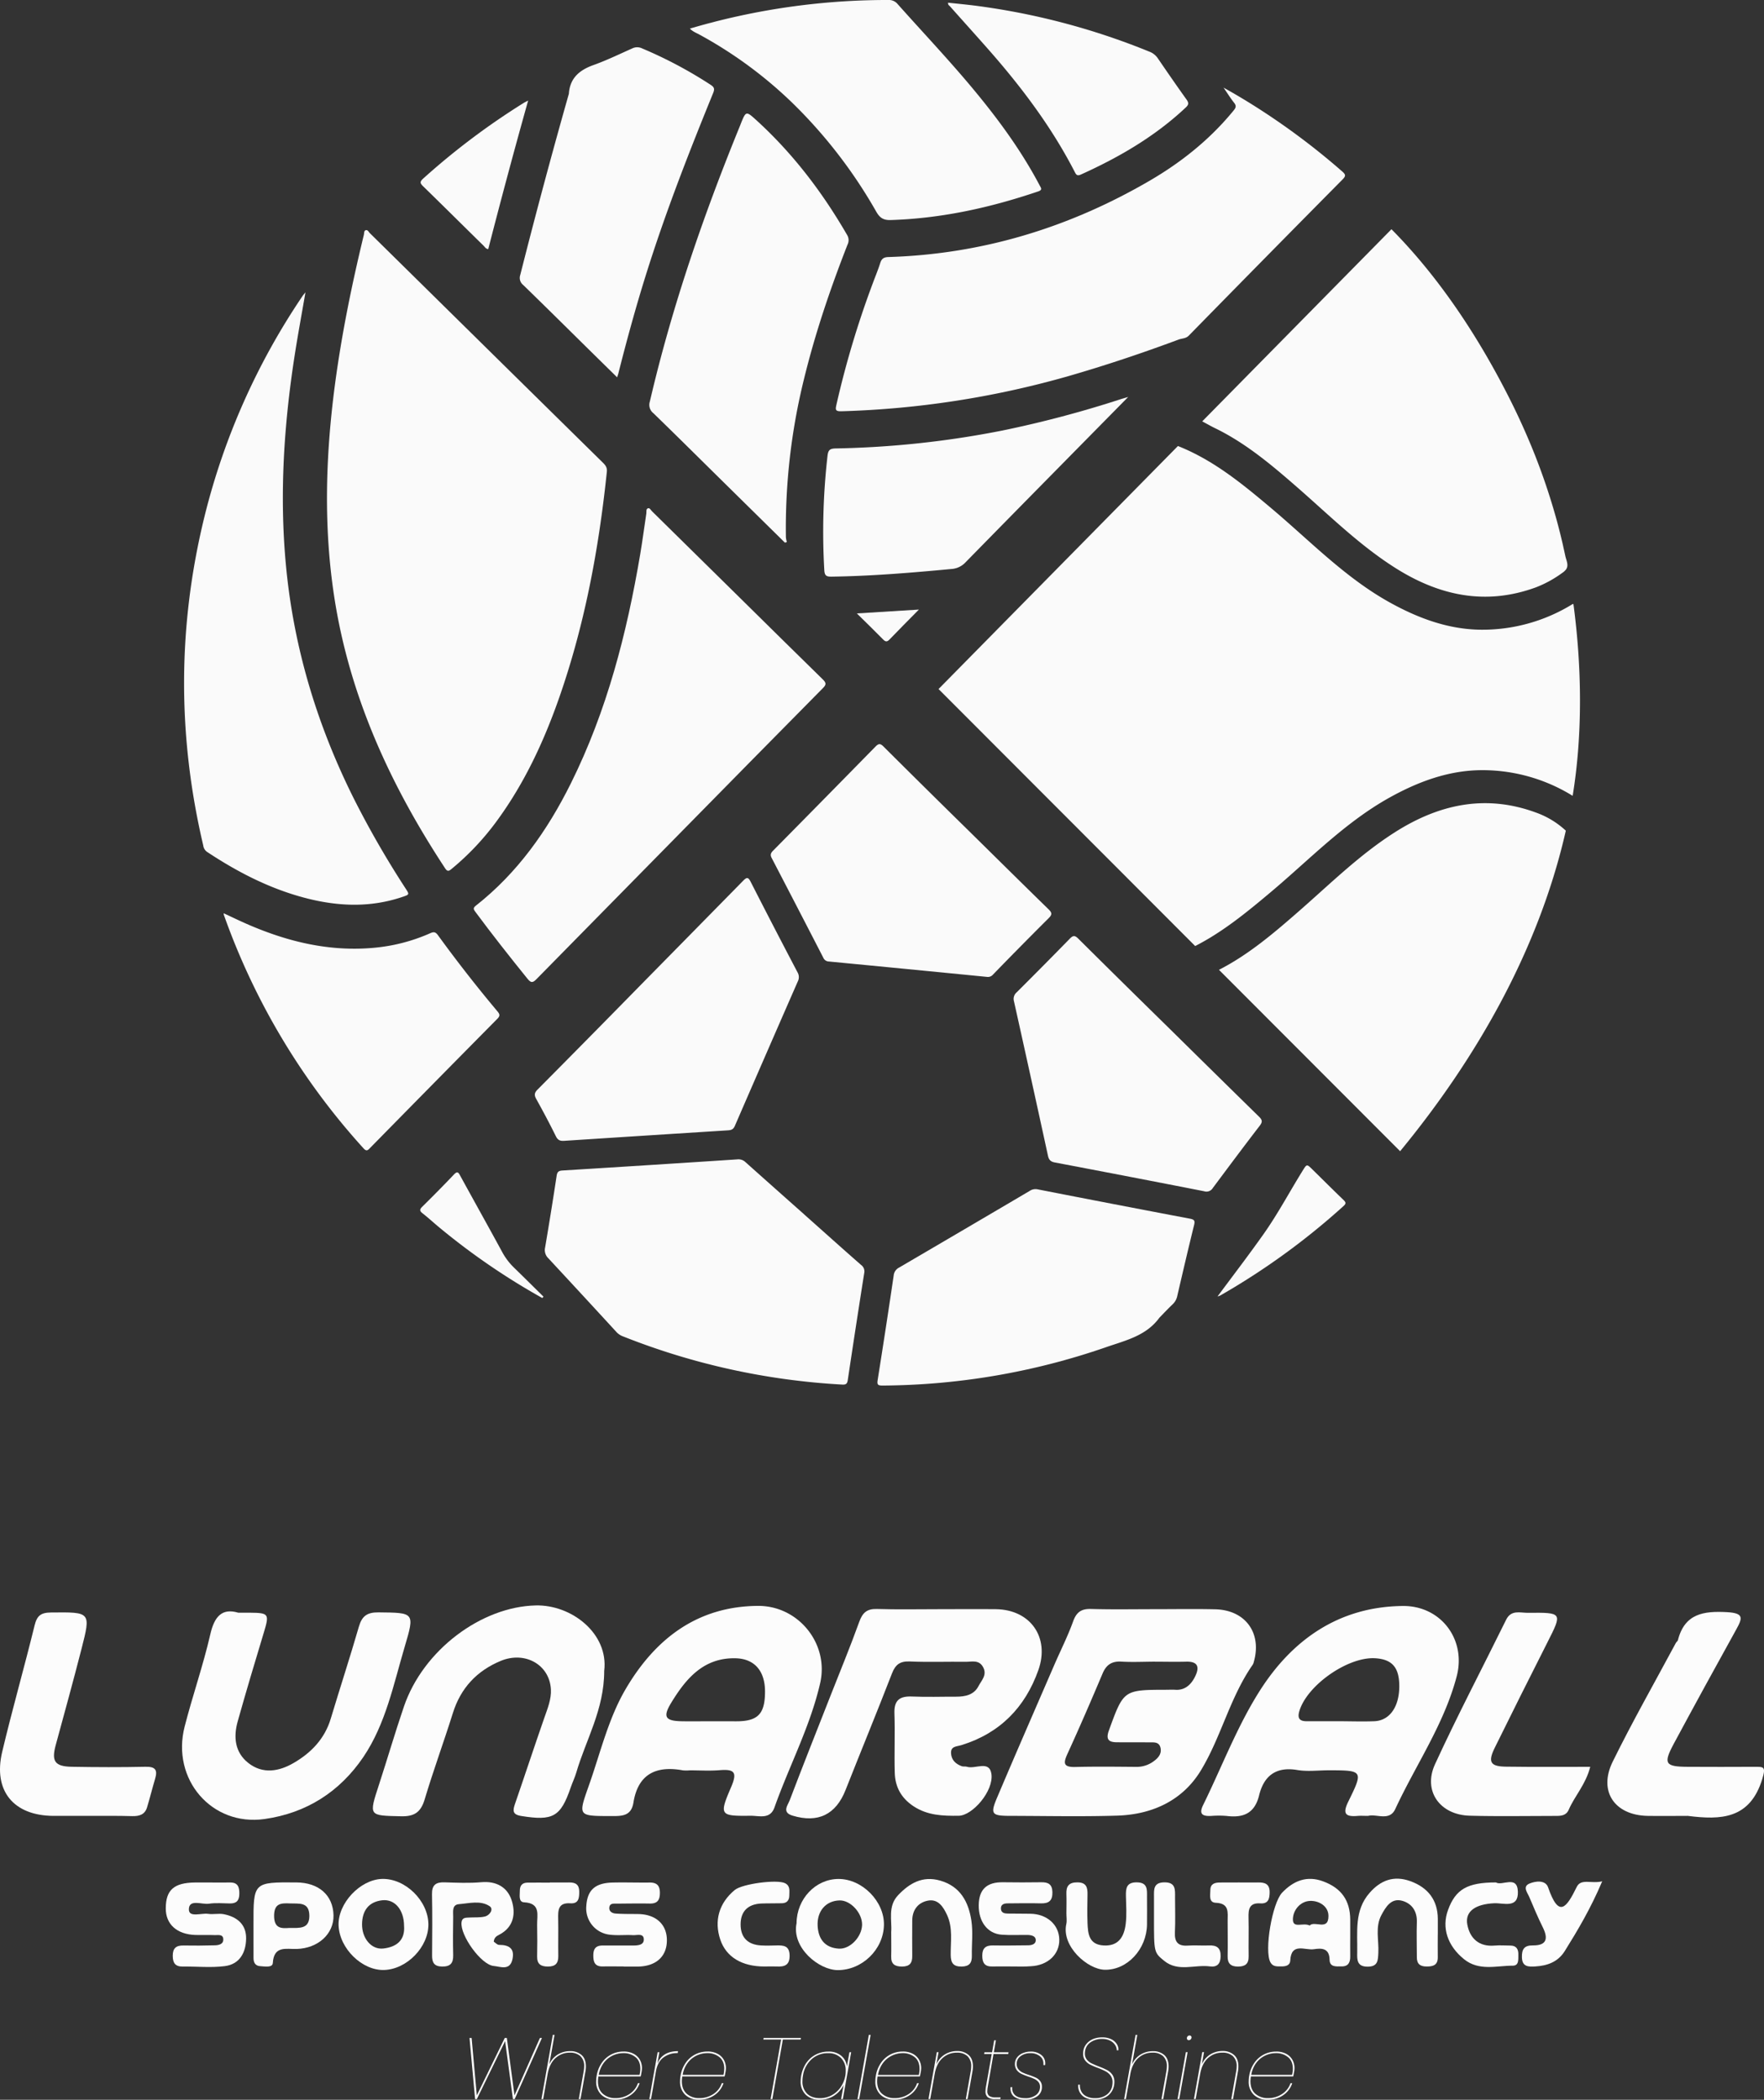 <svg xmlns="http://www.w3.org/2000/svg" viewBox="0 0 1022.45 1216.57"><rect x="0" y="0" width="1022.45" height="1216.57" fill="#333333" stroke="none"/><g id="Layer_2" data-name="Layer 2"><g id="Layer_1-2" data-name="Layer 1"><path d="M282,201.69q33.79,33.28,67.61,66.54c1.51,1.49,2.37,2.85,2.13,5.13-4.7,45.16-13,89.57-28.19,132.49-8.7,24.49-19.65,47.87-35,69a153.12,153.12,0,0,1-26.72,28.53c-1.44,1.18-2.4,1.89-3.79-.23-31.77-48.26-55.49-99.8-64.32-157.43-6.24-40.72-5-81.4.32-122.08,3.89-29.53,9.85-58.66,16.86-87.59.23-1,0-2.42,1.15-2.69s1.65,1.06,2.36,1.76Q248.21,168.4,282,201.69Z" style="fill:#fafafa"/><path d="M393.72,483.16q-41.39,42-82.73,84.1c-2.19,2.24-3.2,2.35-5.24-.17-10.34-12.79-20.53-25.7-30.32-38.92-1-1.32-1.28-2.13.31-3.38C300,505.73,317.3,481.2,330.9,453.85c20.87-42,32.41-86.82,40.19-132.78,1.32-7.82,2.33-15.69,3.53-23.53.17-1.07-.32-2.66,1-3.06,1-.3,1.63,1.09,2.34,1.79q25.34,24.9,50.64,49.85C444.73,362,460.82,377.93,477,393.73c2,2,1.93,3,0,4.93Q435.31,440.84,393.72,483.16Z" style="fill:#fafafa"/><path d="M177.05,169.37c-2.22,12.9-4.44,24.8-6.29,36.76-6.22,40.13-8.82,80.42-5.06,121,4.43,47.86,18.06,93,39.55,135.89a543.85,543.85,0,0,0,29.85,51.77c2.26,3.48,2.25,3.49-1.86,4.88-18.3,6.2-36.73,5.55-55.18.89C157,515.24,138,505.48,120,493.57a5.35,5.35,0,0,1-2.2-3.74c-15-63.72-14.87-127.37.82-190.94a398,398,0,0,1,56.58-127.15C175.57,171.16,176,170.65,177.05,169.37Z" style="fill:#fafafa"/><path d="M129.66,529.14c4.66,2.16,8.93,4.23,13.28,6.14,23.64,10.35,48.11,16.29,74.14,13.83a103,103,0,0,0,32.35-8.44c2.13-.94,3.1-.64,4.48,1.26q16.46,22.65,34.46,44.09c1.45,1.73,1.48,2.66-.11,4.27q-36.92,37.32-73.7,74.77c-1.24,1.27-2.06,2.26-3.82.32a399.5,399.5,0,0,1-81-135.35A6.11,6.11,0,0,1,129.66,529.14Z" style="fill:#fafafa"/><path d="M466.05,703.56c11,9.78,21.92,19.59,33,29.29a4.61,4.61,0,0,1,1.87,4.75q-4.89,30.93-9.52,61.91c-.32,2.12-.92,2.83-3.24,2.7a403.67,403.67,0,0,1-127.25-28,9.72,9.72,0,0,1-3.68-2.53q-19.65-21.39-39.42-42.67a6.57,6.57,0,0,1-1.85-6.25q3.52-20.7,6.67-41.45c.34-2.29,1.09-3,3.42-3.14q50.65-3.11,101.29-6.44a5.88,5.88,0,0,1,4.73,1.58q17,15.18,34,30.24Z" style="fill:#fafafa"/><path d="M672,763.48c-7.68,10.56-19.79,13.2-31.05,17.12a402.58,402.58,0,0,1-129.45,22.18c-2.73,0-3.22-.55-2.78-3.28Q513.53,769.28,518,739a5.74,5.74,0,0,1,3.13-4.58Q559,712.28,596.83,690a6,6,0,0,1,4.55-.92q44.13,8.64,88.3,17c2.65.5,3.05,1.24,2.42,3.78-3.38,13.7-6.58,27.45-9.77,41.19a9.18,9.18,0,0,1-2.73,4.73C677,758.27,674.5,760.91,672,763.48Z" style="fill:#fafafa"/><path d="M559.87,479.75c16,15.72,31.87,31.48,47.92,47.11,2.15,2.08,2,3.17,0,5.16q-16.25,16.17-32.21,32.63a3.9,3.9,0,0,1-3.61,1.34q-45.78-4.51-91.59-8.91a3.56,3.56,0,0,1-3.18-2.2q-14.89-28.9-29.91-57.75c-1.07-2-.4-3.08,1-4.46q29.64-30,59.17-60.11c1.85-1.89,2.83-1.85,4.67,0Q535.88,456.23,559.87,479.75Z" style="fill:#fafafa"/><path d="M371.05,571q29.83-30.3,59.63-60.64c2.17-2.22,3-2.25,4.45.6q13.42,26.31,27.17,52.46a5.46,5.46,0,0,1,.11,5.23q-18.3,41.79-36.46,83.65c-.85,2-2,2.47-3.91,2.6q-47.51,3-95,6.08c-2.38.16-3.71-.36-4.85-2.66-3.61-7.31-7.45-14.52-11.41-21.65-1.24-2.24-1-3.56.78-5.37Q341.39,601.26,371.05,571Z" style="fill:#fafafa"/><path d="M677.58,595.69q26,25.65,52.14,51.27c2,1.95,2.14,3.08.39,5.35-9.18,11.91-18.17,24-27.14,36a4.26,4.26,0,0,1-5,1.89q-43.25-8.47-86.54-16.67c-2.45-.47-3.45-1.47-4-3.86q-9.74-44.78-19.7-89.48a5,5,0,0,1,1.53-5.22q15.51-15.43,30.78-31.07c1.89-1.95,2.93-2.08,4.92-.09Q651.21,569.87,677.58,595.69Z" style="fill:#fafafa"/><path d="M705.69,751.17c9.13-12.31,18.15-24.06,26.69-36.14,8.28-11.7,15-24.41,22.56-36.58,2.53-4.09,2.47-4.12,5.78-.86,6,5.89,11.93,11.82,18,17.65,1.37,1.32,1.64,2.1,0,3.54a410.42,410.42,0,0,1-71.48,51.84A13.9,13.9,0,0,1,705.69,751.17Z" style="fill:#fafafa"/><path d="M314.31,752.05a396.24,396.24,0,0,1-59.82-41c-3.23-2.68-6.31-5.53-9.61-8.11-1.79-1.4-1.65-2.28-.12-3.79,6.21-6.14,12.38-12.34,18.39-18.69,2-2.08,2.58-1.13,3.59.72C274.8,695.9,283,710.54,291,725.26a37.22,37.22,0,0,0,6.64,8.91c5.83,5.67,11.6,11.4,17.39,17.11C314.78,751.54,314.55,751.8,314.31,752.05Z" style="fill:#fafafa"/><path d="M709.2,50.78c10.21,5.67,19.39,11.39,28.37,17.45A407.2,407.2,0,0,1,778,99.37c1.92,1.68,2.22,2.54.26,4.52Q733.58,149,689.1,194.41c-1.78,1.83-4,1.6-5.94,2.33-21.1,7.85-42.41,15-64.06,21.23a534.18,534.18,0,0,1-131.39,20.31c-3.69.11-3.51-1.05-2.9-3.81A541.75,541.75,0,0,1,506,163.83c1.41-3.83,3-7.6,4.22-11.48.79-2.48,2.06-3.34,4.74-3.42,54.3-1.66,104.66-17,151.46-44.26,18.45-10.75,35-24,48.59-40.63,1.3-1.59,1.75-2.66.34-4.44C713.32,57.05,711.6,54.26,709.2,50.78Z" style="fill:#fafafa"/><path d="M454.94,314.39,415.6,275.65c-12.29-12.12-24.54-24.28-36.94-36.3a6.1,6.1,0,0,1-2-6.67C389.4,177.93,407.64,125,428.87,73c.13-.32.27-.65.39-1,3.16-7.9,3.11-7.84,9.54-2,21,19.21,38,41.58,52.22,66.17a5.72,5.72,0,0,1,.23,5.55c-10,25.54-18.79,51.45-25.29,78.11a359.56,359.56,0,0,0-10.43,91.48,15.86,15.86,0,0,0,.55,2.76Z" style="fill:#fafafa"/><path d="M399.88,16.57c9.6-2.84,19-5.25,28.55-7.33A403.66,403.66,0,0,1,514.85,0a6.47,6.47,0,0,1,5.41,2.33c13.65,15.32,27.73,30.24,41,45.91C576.85,66.7,591.32,86,602.61,107.43c.79,1.5,1.81,2.58-.89,3.49-27.75,9.4-56.07,15.67-85.49,16.57-4.26.13-6.31-1.32-8.35-4.87a283.54,283.54,0,0,0-48.76-63.15,247.3,247.3,0,0,0-54-39.58C403.45,19,401.55,18.31,399.88,16.57Z" style="fill:#fafafa"/><path d="M357.72,218.63l-16.29-16c-12.72-12.54-25.39-25.11-38.2-37.54a5.2,5.2,0,0,1-1.69-5.74q13.29-52.56,28.1-104.72a1.31,1.31,0,0,0,.09-.34c.62-9.1,6.15-13.7,14.29-16.61,7.66-2.74,15-6.32,22.49-9.65a6.47,6.47,0,0,1,5.63,0,250.49,250.49,0,0,1,39.79,21.13c2.11,1.38,2.37,2.4,1.44,4.71-14.19,34.77-27.85,69.73-39.05,105.6-5.92,18.93-11.14,38-16,57.26C358.18,217.16,358,217.59,357.72,218.63Z" style="fill:#fafafa"/><path d="M653.92,230c-31.9,32.39-63.12,64-94.25,95.77a12.14,12.14,0,0,1-8.12,3.89c-23.11,2.18-46.23,4.1-69.46,4.44-3,.05-4.13-.44-4.31-3.82a387.29,387.29,0,0,1,1.89-66.37c.41-3.37,1.58-4,4.68-4.09a547.91,547.91,0,0,0,96.58-10.36,636,636,0,0,0,68.94-18.27C650.94,230.87,652,230.57,653.92,230Z" style="fill:#fafafa"/><path d="M549.52,1.56c4.93.53,9.87,1,14.79,1.6A404.29,404.29,0,0,1,666.1,29.89,10.22,10.22,0,0,1,671,33.64c5.52,8.08,11.08,16.14,16.78,24.09,1.41,2,1.16,3-.52,4.58-17.8,16.73-38.56,28.8-60.67,38.78-1.74.78-2.56.65-3.47-1.13-13.44-26.2-31-49.5-50.4-71.51-7.32-8.3-14.74-16.52-22.1-24.79C550.13,3.17,549.41,2.82,549.52,1.56Z" style="fill:#fafafa"/><path d="M306.13,58.26C298,87.18,290.37,115.69,283,144.32c-1.44-.12-1.92-1.17-2.62-1.86C268.7,131,257,119.38,245.25,107.93c-1.85-1.8-2-2.62.06-4.49a414.37,414.37,0,0,1,58.28-43.83C304.24,59.2,305,58.88,306.13,58.26Z" style="fill:#fafafa"/><path d="M532.61,353.18c-6,6.09-11.52,11.6-16.92,17.23-1.47,1.54-2.38,1.61-3.9,0-4.81-4.92-9.76-9.68-15.15-15Z" style="fill:#fafafa"/><path d="M890.28,470.79a50.14,50.14,0,0,1,17.3,10.49C892,549.91,856,613,811.54,667l-105-105.1c17.11-8.75,31.78-21.25,46.22-33.87,18.18-15.87,35.38-32.92,55.91-45.93C834.15,465.94,861.09,460.05,890.28,470.79Z" style="fill:#fafafa"/><path d="M907.9,329.61c1.42-2.34-.11-5.09-.61-7.49s-1-4.48-1.47-6.72q-1.49-6.43-3.21-12.83a369.73,369.73,0,0,0-17.47-49.87q-4.92-11.41-10.55-22.51c-17.7-34.94-40.22-69.25-67.91-97.21a1.29,1.29,0,0,1-.17-.16L696.84,244.13c2.72,1.45,5.4,3,8.12,4.29,17.8,8.78,32.92,21.67,47.8,34.67C770.94,299,788.14,316,808.67,329c25.48,16.14,52.42,22,81.61,11.29A66,66,0,0,0,905.42,332a9.8,9.8,0,0,0,2.29-2.06Z" style="fill:#fafafa"/><path d="M911.51,350a99.49,99.49,0,0,1-53.32,14.85c-18.77-.21-36.24-6.68-52.7-15.82-25.87-14.37-46.2-35.67-68.51-54.46-16.57-13.95-33.12-27.61-53.49-35.86l-.74-.29L544,399.22l148.75,148.9C709,539.84,723,528.27,737,516.51c22.31-18.79,42.64-40.09,68.51-54.46,16.46-9.14,33.93-15.61,52.7-15.82a99.44,99.44,0,0,1,53.34,14.87c5.85-35.9,5.32-74.66.44-111.16C911.82,350,911.67,350,911.51,350Z" style="fill:#fafafa"/><path d="M314.12,1180.78l-15.81,35.43h-1l-4.53-33.62-16.41,33.62h-1l-3.22-35.43h1.21l3,33.27,16.21-33.27h1.2l4.43,33.27,14.75-33.27Z" style="fill:#fff"/><path d="M337.07,1190.64q2.52,2.22,2.52,6.65a17.37,17.37,0,0,1-.3,3.07l-2.82,15.85h-1l2.82-16a16.07,16.07,0,0,0,.3-2.92,7.76,7.76,0,0,0-2.19-6,8.67,8.67,0,0,0-6.11-2,12,12,0,0,0-8.31,3.14q-3.47,3.15-4.58,9.29v0l-2.57,14.49h-1l6.59-37.24h1l-3.07,17.21a12.34,12.34,0,0,1,4.88-5.76,13.41,13.41,0,0,1,7.2-2A9.64,9.64,0,0,1,337.07,1190.64Z" style="fill:#fff"/><path d="M367.35,1190a8.83,8.83,0,0,1,3.57,3.49,9.81,9.81,0,0,1,1.18,4.78,15.28,15.28,0,0,1-.2,2.07l-.2,1a12.39,12.39,0,0,1-.35,1.71H346.84a19,19,0,0,0-.26,2.77q0,4.83,2.87,7.32a10.68,10.68,0,0,0,7.25,2.49,14.43,14.43,0,0,0,8.13-2.34,12.06,12.06,0,0,0,4.91-6.32h1a13.63,13.63,0,0,1-5.24,6.92,15.17,15.17,0,0,1-9,2.65,11,11,0,0,1-7.95-2.85,10.37,10.37,0,0,1-3-7.87,18.85,18.85,0,0,1,.3-3.23,18.12,18.12,0,0,1,3-7.45,15.05,15.05,0,0,1,5.51-4.83,15.3,15.3,0,0,1,7-1.66A11.9,11.9,0,0,1,367.35,1190Zm3.8,8.63q0-4.49-2.82-6.77a10.72,10.72,0,0,0-7-2.29,14.55,14.55,0,0,0-6.19,1.38,14,14,0,0,0-5.16,4.2,15.78,15.78,0,0,0-2.94,7h23.65A15.41,15.41,0,0,0,371.15,1198.65Z" style="fill:#fff"/><path d="M393,1188.43l-.2,1.11h-.45a12.91,12.91,0,0,0-7.6,2.39q-3.42,2.38-4.48,7.72l-2.92,16.56h-1l4.83-27.18h1l-1.16,6.65Q383.88,1188.44,393,1188.43Z" style="fill:#fff"/><path d="M416,1190a8.77,8.77,0,0,1,3.57,3.49,9.82,9.82,0,0,1,1.19,4.78,17.15,17.15,0,0,1-.2,2.07l-.21,1a11.07,11.07,0,0,1-.35,1.71H395.46a18.77,18.77,0,0,0-.25,2.77c0,3.22,1,5.66,2.87,7.32a10.65,10.65,0,0,0,7.24,2.49,14.41,14.41,0,0,0,8.13-2.34,12,12,0,0,0,4.91-6.32h1a13.63,13.63,0,0,1-5.24,6.92,15.15,15.15,0,0,1-9,2.65,11,11,0,0,1-7.95-2.85,10.37,10.37,0,0,1-3-7.87,18.85,18.85,0,0,1,.3-3.23,18.26,18.26,0,0,1,3-7.45,15.05,15.05,0,0,1,5.51-4.83,15.31,15.31,0,0,1,7.05-1.66A11.86,11.86,0,0,1,416,1190Zm3.8,8.63q0-4.49-2.82-6.77a10.71,10.71,0,0,0-7-2.29,14.56,14.56,0,0,0-6.2,1.38,13.94,13.94,0,0,0-5.15,4.2,15.79,15.79,0,0,0-2.95,7h23.66A15.92,15.92,0,0,0,419.77,1198.65Z" style="fill:#fff"/><path d="M464.27,1180.78l-.21.91H453.75l-6.09,34.52h-1l6.09-34.52H442.42l.2-.91Z" style="fill:#fff"/><path d="M467.39,1195.2a14.9,14.9,0,0,1,5.53-4.83,15.64,15.64,0,0,1,7.2-1.69,11.14,11.14,0,0,1,7.5,2.42,9.35,9.35,0,0,1,3.27,6.24l1.46-8.31h1l-4.83,27.18h-1l1.46-8.3a15,15,0,0,1-5.44,6.22,14.8,14.8,0,0,1-8.35,2.44,11.2,11.2,0,0,1-8.11-2.87,10.42,10.42,0,0,1-3-7.85,19.81,19.81,0,0,1,3.28-10.65Zm22.8,4.56a10,10,0,0,0-2.77-7.43,10.12,10.12,0,0,0-7.45-2.74,13.81,13.81,0,0,0-9.56,3.5,16,16,0,0,0-5,9.53,17.65,17.65,0,0,0-.3,3.12,9.72,9.72,0,0,0,2.69,7.3q2.7,2.63,7.53,2.62A14,14,0,0,0,482,1214a14.68,14.68,0,0,0,5.18-4.59,16.81,16.81,0,0,0,2.8-6.82A15.22,15.22,0,0,0,490.19,1199.76Z" style="fill:#fff"/><path d="M504.63,1179,498,1216.21h-1l6.6-37.24Z" style="fill:#fff"/><path d="M529.17,1190a8.77,8.77,0,0,1,3.57,3.49,9.82,9.82,0,0,1,1.19,4.78,17.15,17.15,0,0,1-.2,2.07l-.21,1a11.07,11.07,0,0,1-.35,1.71H508.66a18.77,18.77,0,0,0-.25,2.77c0,3.22.95,5.66,2.87,7.32a10.65,10.65,0,0,0,7.24,2.49,14.41,14.41,0,0,0,8.13-2.34,12,12,0,0,0,4.91-6.32h1a13.63,13.63,0,0,1-5.24,6.92,15.15,15.15,0,0,1-9,2.65,11,11,0,0,1-7.95-2.85,10.37,10.37,0,0,1-3-7.87,18.85,18.85,0,0,1,.3-3.23,18.26,18.26,0,0,1,3-7.45,15.05,15.05,0,0,1,5.51-4.83,15.31,15.31,0,0,1,7-1.66A11.86,11.86,0,0,1,529.17,1190Zm3.8,8.63q0-4.49-2.82-6.77a10.71,10.71,0,0,0-7-2.29A14.56,14.56,0,0,0,517,1191a14,14,0,0,0-5.15,4.2,15.79,15.79,0,0,0-2.95,7h23.66A15.92,15.92,0,0,0,533,1198.65Z" style="fill:#fff"/><path d="M561.41,1190.64q2.52,2.22,2.52,6.65a16.54,16.54,0,0,1-.31,3.07l-2.81,15.85h-1l2.82-16a16.07,16.07,0,0,0,.3-2.92,7.76,7.76,0,0,0-2.19-6,8.68,8.68,0,0,0-6.12-2,12,12,0,0,0-8.25,3.07q-3.48,3.06-4.58,9.11l-2.62,14.69h-1L543,1189h1l-1.25,7.1a12.29,12.29,0,0,1,4.85-5.74,13.42,13.42,0,0,1,7.18-2A9.65,9.65,0,0,1,561.41,1190.64Z" style="fill:#fff"/><path d="M572.53,1209.07a16.35,16.35,0,0,0-.25,2.41,3.35,3.35,0,0,0,1.13,2.92,6.64,6.64,0,0,0,3.75.81H580l-.2,1h-3a6.75,6.75,0,0,1-4.25-1.08,4.3,4.3,0,0,1-1.33-3.55,17,17,0,0,1,.25-2.51l3.37-19h-4.43l.2-1h4.43l1.21-6.94h1l-1.21,6.94h8.55l-.2,1h-8.55Z" style="fill:#fff"/><path d="M587.81,1214.76c-1.53-1.21-2.22-3-2.09-5.49h1a5.27,5.27,0,0,0,1.68,4.68q2,1.71,5.77,1.71a9.85,9.85,0,0,0,6.34-1.86,5.77,5.77,0,0,0,2.31-4.68,4.24,4.24,0,0,0-.93-2.82,6.66,6.66,0,0,0-2.29-1.76,30,30,0,0,0-3.62-1.41,42.47,42.47,0,0,1-4.08-1.64,7,7,0,0,1-2.56-2.11,5.68,5.68,0,0,1-1.06-3.55,6,6,0,0,1,1.21-3.73,7.9,7.9,0,0,1,3.32-2.51,11.52,11.52,0,0,1,4.63-.91,9.4,9.4,0,0,1,6,1.86,6,6,0,0,1,2.4,4.94,6.31,6.31,0,0,1-.06,1h-1a6.43,6.43,0,0,0,0-.9,5.19,5.19,0,0,0-2.17-4.36,8.58,8.58,0,0,0-5.33-1.63,9.31,9.31,0,0,0-5.72,1.71,5.39,5.39,0,0,0-2.28,4.53,4.79,4.79,0,0,0,1,3.07,6.51,6.51,0,0,0,2.34,1.86,33.3,33.3,0,0,0,3.8,1.46,39.73,39.73,0,0,1,4,1.56,6.81,6.81,0,0,1,2.49,2,5.22,5.22,0,0,1,1,3.35,6.43,6.43,0,0,1-2.69,5.43,11.39,11.39,0,0,1-7,2A10,10,0,0,1,587.81,1214.76Z" style="fill:#fff"/><path d="M629.06,1215.36a7.44,7.44,0,0,1-3.27-3.2,8.18,8.18,0,0,1-.86-4.3h1a7.83,7.83,0,0,0,.63,3.52,6.55,6.55,0,0,0,2.74,3,10.4,10.4,0,0,0,5.54,1.26,10.72,10.72,0,0,0,6.64-2,8.11,8.11,0,0,0,3.22-5.34,12.66,12.66,0,0,0,.15-1.86,6.29,6.29,0,0,0-1.15-3.9,8.65,8.65,0,0,0-2.87-2.44,39.55,39.55,0,0,0-4.53-2,42.9,42.9,0,0,1-4.51-1.93,8.48,8.48,0,0,1-2.84-2.42,6.23,6.23,0,0,1-1.16-3.85,10.73,10.73,0,0,1,.15-1.76,8.4,8.4,0,0,1,1.76-3.88,10,10,0,0,1,3.78-2.82,13.39,13.39,0,0,1,5.48-1,11.3,11.3,0,0,1,5.21,1.1,7.75,7.75,0,0,1,3.18,2.82,6.19,6.19,0,0,1,.93,3.53h-1a5.27,5.27,0,0,0-.86-2.92,7.16,7.16,0,0,0-2.84-2.57,9.88,9.88,0,0,0-4.76-1.06,11.5,11.5,0,0,0-6.57,1.84,7.33,7.33,0,0,0-3.29,5,8.4,8.4,0,0,0-.15,1.56,5.53,5.53,0,0,0,1.08,3.5,7.87,7.87,0,0,0,2.69,2.19q1.62.79,4.33,1.86a45,45,0,0,1,4.78,2.09,8.8,8.8,0,0,1,3,2.61,7.07,7.07,0,0,1,1.23,4.26,10.82,10.82,0,0,1-.2,2.06,9.83,9.83,0,0,1-1.79,4.1,9.67,9.67,0,0,1-3.75,3,12.48,12.48,0,0,1-5.48,1.14A12,12,0,0,1,629.06,1215.36Z" style="fill:#fff"/><path d="M674.81,1190.64q2.52,2.22,2.52,6.65a17.37,17.37,0,0,1-.3,3.07l-2.82,15.85h-1l2.82-16a16.07,16.07,0,0,0,.3-2.92,7.76,7.76,0,0,0-2.19-6,8.65,8.65,0,0,0-6.11-2,12,12,0,0,0-8.31,3.14q-3.46,3.15-4.58,9.29v0l-2.56,14.49h-1L658.2,1179h1l-3.07,17.21a12.39,12.39,0,0,1,4.88-5.76,13.41,13.41,0,0,1,7.2-2A9.64,9.64,0,0,1,674.81,1190.64Z" style="fill:#fff"/><path d="M688.35,1189l-4.83,27.18h-1l4.84-27.18Zm-.07-7.25a1,1,0,0,1-.33-.75,1.65,1.65,0,0,1,.45-1.21,1.52,1.52,0,0,1,1.11-.45,1.12,1.12,0,0,1,.78.3,1,1,0,0,1,.33.81,1.61,1.61,0,0,1-1.56,1.61A1.07,1.07,0,0,1,688.28,1181.78Z" style="fill:#fff"/><path d="M715.28,1190.64q2.52,2.22,2.52,6.65a17.37,17.37,0,0,1-.3,3.07l-2.82,15.85h-1l2.82-16a16.07,16.07,0,0,0,.3-2.92,7.76,7.76,0,0,0-2.19-6,8.67,8.67,0,0,0-6.11-2,12.05,12.05,0,0,0-8.26,3.07q-3.46,3.06-4.58,9.11l-2.62,14.69h-1l4.83-27.18h1l-1.25,7.1a12.29,12.29,0,0,1,4.85-5.74,13.47,13.47,0,0,1,7.18-2A9.64,9.64,0,0,1,715.28,1190.64Z" style="fill:#fff"/><path d="M745.56,1190a8.83,8.83,0,0,1,3.57,3.49,9.81,9.81,0,0,1,1.18,4.78,15.28,15.28,0,0,1-.2,2.07l-.2,1a12.39,12.39,0,0,1-.35,1.71H725.05a19,19,0,0,0-.26,2.77q0,4.83,2.87,7.32a10.68,10.68,0,0,0,7.25,2.49,14.45,14.45,0,0,0,8.13-2.34A12.06,12.06,0,0,0,748,1207h1a13.56,13.56,0,0,1-5.23,6.92,15.17,15.17,0,0,1-9,2.65,11,11,0,0,1-8-2.85,10.37,10.37,0,0,1-3-7.87,18.85,18.85,0,0,1,.3-3.23,18.25,18.25,0,0,1,3-7.45,15.08,15.08,0,0,1,5.52-4.83,15.3,15.3,0,0,1,7-1.66A11.9,11.9,0,0,1,745.56,1190Zm3.8,8.63q0-4.49-2.82-6.77a10.72,10.72,0,0,0-7-2.29,14.51,14.51,0,0,0-6.19,1.38,14,14,0,0,0-5.16,4.2,15.78,15.78,0,0,0-2.94,7H748.9A15.41,15.41,0,0,0,749.36,1198.65Z" style="fill:#fff"/><path d="M543.78,932.35c11.16,0,22.32-.11,33.47,0,20,.25,31.34,16.34,24.59,35.33-7.69,21.67-22.33,36.52-44.52,43.41-2.86.89-6.45.55-6.06,5,.32,3.83,2.83,6,6.2,7.23.92.34,2.07,0,3,.32,4.81,1.55,13-4,14.19,4.18,1.38,9.9-11,24.14-19,24.22-9.12.1-18-.14-26.15-5.52-7.17-4.74-10.65-11.21-10.88-19.37-.33-11.47.22-23-.19-34.45-.28-7.76,3.18-10.08,10.37-9.75,8.44.37,16.9.06,25.35.09,5.32,0,10.33-1,13-6.1,1.73-3.37,5.21-6.5,2.63-11.11-2.41-4.3-6.42-3-9.93-3-10.82-.14-21.65.28-32.45-.19-5.66-.25-8.36,1.7-10.39,6.93-8.75,22.59-18,45-26.9,67.53-5.59,14.21-15.93,19.34-30.77,14.85-6.33-1.91-2.69-6.06-1.62-8.87,7.78-20.45,15.87-40.77,23.87-61.13,5.54-14.1,11.34-28.1,16.47-42.34,1.91-5.29,4.5-7.55,10.22-7.38C520.11,932.6,532,932.35,543.78,932.35Z" style="fill:#fcfcfc"/><path d="M350.21,968.12c0,22.42-10.65,39.91-16.17,58.85-.84,2.9-2.2,5.65-3.18,8.51-5.88,17.22-10.31,19.65-28.77,16.67-5.14-.83-4.91-3.15-3.58-7,5.72-16.56,11.18-33.2,16.95-49.75,1.89-5.41,4.16-10.86,3.86-16.55-.75-14.35-15-22.38-29.08-16.55-13.87,5.76-23.18,15.7-27.74,30.22-5.25,16.72-11.31,33.18-16.34,50-2.22,7.43-5.92,10-13.69,9.81-18.84-.44-18.77,0-12.79-18.35,4.9-15,9.33-30.24,14.44-45.21,11.2-32.81,44.88-57.86,76.34-58.6C331.3,929.64,352.86,946.49,350.21,968.12Z" style="fill:#fcfcfc"/><path d="M138.1,934.38h6.71c11.12.1,11.4.67,8.05,11.7-5.17,17.06-10.27,34.14-15.09,51.3-2.52,9-1.67,17.84,6.07,24,8.45,6.71,17.93,5,26.46,0,10.15-5.89,18-14.08,21.47-25.8,5.32-17.73,11.1-35.32,16.24-53.1,1.79-6.19,4.78-8.35,11.38-8.29,20.78.21,21.1,0,15.21,19.82-6.5,21.89-11,44.75-24,64-13.68,20.14-33,32.5-57.31,35.92-30.54,4.3-54.1-23-46.27-53.56,4.59-17.9,10.74-35.43,14.87-53.43C124.29,936.34,128.85,931.63,138.1,934.38Z" style="fill:#fcfcfc"/><path d="M921.73,1023.68c-2.63,10.31-9,16.83-12.46,24.85-1.49,3.45-4.46,3.6-7.64,3.59-16.59,0-33.18.33-49.76-.12-17.31-.47-27.23-14.33-20.1-29.85,13-28.25,27.48-55.8,41.22-83.7,2.89-5.85,8-4,12.46-4,20.33-.2,20.24-.17,11.35,17.35q-15.36,30.3-30.39,60.79c-4.16,8.42-2.6,10.95,6.82,11C889.11,1023.81,905,1023.68,921.73,1023.68Z" style="fill:#fcfcfc"/><path d="M51.28,1052.1c-6.76,0-13.53,0-20.29,0C7.84,1052-4.09,1037.56,1.27,1015c5.82-24.52,12.78-48.77,18.78-73.25,1.38-5.67,3.66-7.43,9.47-7.49,23.1-.25,23.24-.43,17.7,21.18-4.76,18.56-9.84,37-14.89,55.52-2.59,9.45-.65,12.51,9.29,12.69,14.2.25,28.41.3,42.61,0,5.62-.14,7.27,1.61,5.7,6.88-1.63,5.47-3,11-4.65,16.5-1.26,4.32-4.46,5.31-8.64,5.21C68.19,1052,59.73,1052.1,51.28,1052.1Z" style="fill:#fcfcfc"/><path d="M978.27,1052.1c-7.78,0-15.57.13-23.35,0-19.1-.39-28.6-14.28-20.17-31.4,11.46-23.29,24.32-45.9,36.6-68.78.31-.59,1-1,1.2-1.62,3.91-15.4,14.83-17,28.58-16.23,9.74.58,8.89,3.42,5.24,10Q988,977.17,970,1010.6c-6,11.24-4.8,13,8.15,13.07s25.71.07,38.57,0c5.4,0,7-.33,4.75,7C1014.33,1054.09,997.36,1054.52,978.27,1052.1Z" style="fill:#fcfcfc"/><path d="M286.2,1125c.91.57,2,1.85,3.09,1.84,5.88,0,9.14,2.18,7.71,8.46-1.52,6.66-7.06,4.09-10.81,3.76-7.39-.65-19.59-17.85-18.68-25.32.35-2.89,2.55-2.62,4.5-2.75,3-.19,6.16.13,9.05-.59s5.23-4.32,2.71-6c-5.25-3.48-11.78-1.63-17.72-1.16-4.23.33-3.32,4.41-3.37,7.28-.11,7.43-.18,14.85,0,22.27.11,4.72-1.72,6.71-6.55,6.6-4.57-.1-5.72-2.43-5.69-6.42.09-11.81.2-23.63-.05-35.43-.11-5.42,2.25-7.1,7.3-6.94,7.09.23,14.23.55,21.27-.07,8.69-.78,15.12,2.88,17.58,10.42s1.4,15.55-7.18,20C287.83,1121.72,286.4,1122.58,286.2,1125Z" style="fill:#fcfcfc"/><path d="M587.35,1139.36c-4.06,0-8.12-.1-12.18,0-4.44.13-5.82-2.14-5.83-6.27,0-4.37,2-6,6.18-5.93,6.76.11,13.52,0,20.29-.06,2.12,0,4.57-.64,4.56-3s-2.48-2.93-4.6-3c-5.07-.08-10.16.23-15.21-.16-8.25-.63-13.39-7.64-13.27-17.11s5-13.39,14-13.27q11.16.16,22.32,0c4-.06,6.29,1.2,6.39,5.73.11,4.88-2,6.62-6.67,6.5-6.42-.17-12.85-.05-19.27,0-2.13,0-4.2.63-3.88,3.4.24,2.1,2.07,2.47,3.8,2.51,4.39.09,8.79,0,13.18.1,9.65.12,16.63,6.3,16.83,14.89s-6.64,15.08-16.51,15.52C594.12,1139.5,590.73,1139.37,587.35,1139.36Z" style="fill:#fcfcfc"/><path d="M361.52,1139.34c-4,0-8.11-.07-12.16,0-4.68.1-5.5-2.7-5.46-6.58s1.66-5.58,5.48-5.55c5.74,0,11.49,0,17.23,0,2.76,0,6.41-.11,6.54-3.26.17-4.08-3.88-2.61-6.25-2.74-4.38-.26-8.83.27-13.17-.24a15.31,15.31,0,0,1-13.89-16.67c.57-9.23,5.1-13.35,15.29-13.57,7.1-.16,14.2.08,21.29,0,4.28-.08,6.08,1.73,6.07,6s-1.53,6.25-5.92,6.17c-6.41-.11-12.84,0-19.26.05-1.58,0-3.71-.26-4.09,1.93-.44,2.59,1.64,3.67,3.65,3.81,4.37.32,8.77.21,13.16.29,10.07.18,16.39,5.89,16.51,14.91.13,9.58-6.19,15.39-16.91,15.53-2.7,0-5.4,0-8.11,0Z" style="fill:#fcfcfc"/><path d="M121.11,1090.7c4,0,8.1.07,12.15,0,4.67-.1,5.52,2.68,5.47,6.57s-1.62,5.62-5.45,5.57c-4.05-.06-8.17-.44-12.14.14-4.15.62-11.54-2.87-11.67,3.19-.1,5.08,7.2,2.1,11.18,2.69,3,.45,6.16-.38,9.09.21,7.64,1.52,13.06,5.87,12.92,14.18-.13,8.07-3.77,14.85-12.44,15.91-8,1-16.18.13-24.28.24-4.44.06-5.8-2.17-5.81-6.28,0-4.37,2-6,6.18-5.92q9.1.16,18.23-.1c2.38-.07,5.14-.67,4.87-3.77-.24-2.76-3-2.08-4.87-2.15-3.71-.14-7.43,0-11.15-.07-10.82-.32-17.35-6.18-17.3-15.41,0-10.68,4.76-14.86,16.91-15,2.7,0,5.41,0,8.11,0Z" style="fill:#fcfcfc"/><path d="M516.56,1119.4c.54-6.61-2.14-14.92,4-21.35,6.57-6.92,14.15-11.38,24.37-8.46,11.78,3.37,16.47,12.43,18.11,23.24,1,6.62.14,13.5.27,20.27.08,4.1-1.35,6.21-5.82,6.3-5,.11-6.39-2.16-6.44-6.75-.08-7.71,1.32-15.61-2.06-23-2.19-4.78-5.2-9.57-11.12-8.45-5.73,1.09-9.14,5.38-9.11,11.71,0,6.76-.1,13.53,0,20.29.08,4.19-1.53,6.2-5.93,6.2-4.12,0-6.4-1.38-6.28-5.82S516.56,1124.77,516.56,1119.4Z" style="fill:#fcfcfc"/><path d="M833.37,1120.73c0,4.38-.07,8.77,0,13.15.1,4.63-2.63,5.54-6.54,5.49-3.74,0-5.63-1.56-5.6-5.41,0-6.74-.23-13.49,0-20.22.25-6.33-2.82-10.77-8.29-12.39-6.5-1.93-9.72,3.48-12.26,8.23-3.7,6.91-1.39,14.57-1.77,21.88-.23,4.37-.19,8-6.24,8s-6.12-3.82-6-8.1c.24-12-1.82-24.39,7.15-34.64,6.44-7.37,14.08-10.19,23.47-6.86,10.59,3.76,16,11.21,16.1,21.8,0,3,0,6.07,0,9.1Z" style="fill:#fcfcfc"/><path d="M618.11,1108.6c0-3.71.14-7.44,0-11.15-.21-4.55,1.34-6.85,6.34-6.83,5.34,0,6,3.09,5.89,7.27-.11,5.41-.18,10.82,0,16.22.25,6.27.79,12.54,9.26,13.06,8.83.55,12-5.2,12.88-12.48.66-5.32.25-10.8.13-16.21-.1-4.49.34-7.94,6.33-7.87,6.26.08,5.91,4.1,5.89,8.27,0,5.41.08,10.82,0,16.23-.25,14.28-11.43,26.33-24.4,26.15-10.07-.14-25.34-13.66-22.36-26.58C618.48,1112.75,618.1,1110.63,618.11,1108.6Z" style="fill:#fcfcfc"/><path d="M867.08,1090.66c3.61,2.22,12.34-4.45,12.71,5.28.38,10-8.31,6.54-13.65,6.78-10.76.47-17.11,4.58-15.66,12.35,1.48,8,6.78,13,15.87,12.17,3-.26,6.07,0,9.11,0,3.49,0,4.69,2.16,4.6,5.28-.08,2.62.48,6.36-3.18,6.37-9.55,0-19.63,3.24-28.28-3.74-9.63-7.77-13.05-18.24-9.3-28.52C843.67,1094.67,850.42,1090.67,867.08,1090.66Z" style="fill:#fcfcfc"/><path d="M443,1139.37c-13,0-22.1-5.53-25.48-15.51-3.73-11-.74-21.33,8.37-28.83,4.39-3.61,24.63-6.26,29.18-3.91,3.14,1.61,2.41,4.45,2.43,7.05,0,2.79-1.35,4.47-4.23,4.55-4,.11-8.09,0-12.13.16-7.61.39-11.87,4.49-11.87,12.12s4.22,11.73,11.83,12.16c3,.17,6.07.09,9.1,0,4-.08,7.31.18,7.47,5.64.17,5.76-2.87,6.84-7.59,6.56C447.75,1139.26,445.38,1139.37,443,1139.37Z" style="fill:#fcfcfc"/><path d="M928.67,1090c-6.68,15.76-14.06,28.17-21.71,40.44-4,6.33-10.12,8.51-17.13,8.9-3.82.22-7.58.31-7.7-5.33-.1-4.57,1.29-6.92,6.28-6.86,8.07.1,9.09-3.89,5.83-10.47-2.85-5.73-5.33-11.64-7.82-17.53-1.09-2.58-4.08-6,0-7.8,3.54-1.53,9.37-2.26,10.89,2.16,6.27,18.22,10.71,11.73,16.6-.26C916.42,1088.17,922.5,1091.6,928.67,1090Z" style="fill:#fcfcfc"/><path d="M668.88,1111.05c0-4,0-8.09,0-12.14s-.44-8.16,5.83-8.3c6.89-.14,6.39,4.29,6.37,8.78,0,6.74.24,13.5-.08,20.22-.27,5.66,1.87,8.06,7.59,7.64,4-.29,8.1.1,12.14-.08,4.56-.19,6.88,1.4,6.77,6.35-.09,4.39-2.11,6.33-6.22,5.79-8.78-1.17-18.3,3.33-26.36-3.12C668.78,1131.26,668.88,1131.13,668.88,1111.05Z" style="fill:#fcfcfc"/><path d="M318.81,1090.68c3.72,0,7.44.06,11.16,0s5.74,1.3,5.77,5.25c0,3.68-.27,7.16-5.12,6.83-7.22-.5-7.19,4.09-7.08,9.18.15,7.1-.07,14.2.06,21.29.07,4.22-1.59,6.17-6,6.17-4.15,0-6.35-1.42-6.27-5.85q.18-9.12,0-18.24c-.13-5.66,2.31-12.61-7.6-13.14-3.32-.19-2.38-4.27-2.41-6.85,0-2.8,1.39-4.48,4.27-4.53,4.4-.08,8.8,0,13.19,0Z" style="fill:#fcfcfc"/><path d="M718.17,1090.68c3.72,0,7.44.07,11.16,0s6.58.81,6.58,5.5c0,3.85-.69,6.94-5.38,6.62-6.44-.46-7,3.43-6.85,8.38.18,7.43-.06,14.87.06,22.3.07,4.37-2,5.92-6.18,5.93s-6.12-1.8-6-6.08c.13-6.75,0-13.51,0-20.27,0-5,1.13-10.29-6.89-10.61-4.2-.17-3.14-4.45-3.13-7.34,0-3.61,2.49-4.39,5.49-4.4Z" style="fill:#fcfcfc"/><path d="M668.85,932.35c11.83,0,23.67-.21,35.49.06,17.4.38,27.09,13.58,22.46,30.22a6.2,6.2,0,0,1-.7,1.89c-13.2,18.9-18.27,41.86-30.07,61.28-10.64,17.5-28.29,25.56-48.61,26.16-20.59.62-41.22.17-61.84.13-10.83,0-11.71-1-7.61-10.66,10.89-25.72,22.1-51.32,33.21-77,3.62-8.34,7.75-16.49,10.82-25,1.93-5.37,4.73-7.36,10.35-7.21C644.51,932.58,656.68,932.35,668.85,932.35ZM650,962.72c-5.53-.33-8.77,1.79-10.92,6.89-6.56,15.52-13.25,31-20.26,46.32-2.41,5.28-2.87,8,4.36,7.84,11.84-.31,23.69-.15,35.54-.06a16.49,16.49,0,0,0,10.34-3.53c2.57-1.92,4.45-4.4,3.52-7.8s-4.16-2.83-6.75-2.87c-6.09-.09-12.19,0-18.28-.06-4.68,0-6.8-1.38-4.82-6.81,8.56-23.51,8.43-23.55,33.31-23.61,1.69,0,3.39-.11,5.08,0,5.56.44,9.07-2.86,11.31-7.13,2.48-4.73,3.1-9.36-4.86-9.15-6.43.17-12.86,0-19.3,0C662.17,962.8,656.06,963.08,650,962.72Z" style="fill:#fcfcfc"/><path d="M399.86,1025.72a22.79,22.79,0,0,1-4.05,0c-15.52-2.84-26,2.13-28.66,18.71-1.28,7.9-6.78,7.79-12.87,7.78-19.52-.05-19.25.15-12.86-18,6.62-18.74,11.18-38.47,21.25-55.63,17-28.93,41.38-47.91,76.64-48.15,23.46-.16,41.3,21.91,36.08,44.73-5.73,25.06-17.91,47.89-26.47,72-2.55,7.17-8.87,4.81-13.92,4.87-17.65.2-18.29-.19-11.25-16.54,3.74-8.68,2-10.56-6.64-9.86C411.39,1026.09,405.61,1025.72,399.86,1025.72ZM426.8,997.3c12.53,0,16.6-4.27,16.62-17.21,0-12.08-6.2-19.11-17.24-19.31-18.49-.33-28.65,11.9-37.08,25.71-5.15,8.43-3.42,10.63,6.23,10.79,5.42.09,10.83,0,16.25,0Z" style="fill:#fcfcfc"/><path d="M793,1052.1c-2.46,0-4.16-.13-5.84,0-6.83.61-9.34-.79-5.68-8.24,8.86-18,8.56-18.16-11.38-18.16-6.08,0-12.3.82-18.22-.18-12.39-2.08-19.33,3.46-22.08,14.71-2.56,10.44-9.16,13.11-18.79,11.91a56.65,56.65,0,0,0-9.12,0c-4.85.2-7.16-1-4.52-6.35,10.84-22.06,19.63-45.39,32.71-66,18.85-29.74,46-48.93,83-49.3,22-.23,36.85,19.34,31.27,40.69-7.25,27.73-23.71,51.31-35.62,76.95C805.38,1055.41,797.79,1050.77,793,1052.1Zm3.64-54.85c8.93-.36,14.53-8.55,14.42-20.64-.11-10.6-4.23-15.25-14-15.84-15.85-.94-39.56,15.72-43.94,30.68-1.19,4,.06,5.79,4.1,5.81,6.75,0,13.49,0,20.24,0C783.84,997.3,790.25,997.5,796.65,997.25Z" style="fill:#fcfcfc"/><path d="M782.62,1121.26c0,4-.07,8.11,0,12.16.06,3.56-1.1,6-5.11,5.89-3,0-6.79.53-6.86-3.88-.11-6.77-4.66-6.77-9.07-6.08-5.07.8-13.16-4.14-13.72,6.55-.16,3-2.79,3.46-5.28,3.41-2.32,0-4.74.28-6.2-2.33-3.72-6.67,1-34.34,6.78-40.41,6.64-6.94,14.37-10,23.71-6.55,10.68,3.92,15.65,11.14,15.75,22.11C782.65,1115.17,782.63,1118.21,782.62,1121.26ZM770,1110.11c0-5.83-5.67-8.93-10.61-8.75-5.83.2-10.07,5.54-10,10.86s6,1.46,9.7,3.41C762,1112.58,770,1119,770,1110.11Z" style="fill:#fcfcfc"/><path d="M248.3,1114.91c.12,13.14-12.43,26.08-25.68,26.48-12.73.38-25.81-12.38-26.37-25.76-.54-12.73,12.37-26.58,25.14-27C234.87,1088.23,248.19,1101.22,248.3,1114.91ZM221.51,1101c-7.88.91-11.57,6.06-11.66,13.85-.09,8.16,5.39,14.89,12.35,14.09,7.34-.84,12.67-4.5,12-13.13C234.17,1106.64,228.93,1100.17,221.51,1101Z" style="fill:#fcfcfc"/><path d="M461.7,1114.31c.08-14.08,11-25.62,24.3-25.66,13.75-.05,26.61,13,26.35,26.63-.27,14.32-12.69,26.2-26.74,26.18C474.63,1141.45,458.78,1128.48,461.7,1114.31Zm12.22,1.57c.42,7.76,4.37,12.66,12.29,13.14,6.57.4,13.3-6.87,13.47-13.75s-6.68-14.32-13-14.19C478.7,1101.25,473.45,1107.28,473.92,1115.88Z" style="fill:#fcfcfc"/><path d="M146.93,1115.27c-.07-24.78-.07-24.78,24.84-24.61,13,.09,21.26,7.38,21.54,19,.27,10.79-8.91,19.19-21.38,19.55-6.06.18-13.17-2.09-13.8,8.14-.17,2.79-4.52,2-7.13,1.84-2.94-.12-4.05-2-4.06-4.72C146.92,1128.08,146.93,1121.67,146.93,1115.27Zm32.38-5.2c0-8.36-6.12-7-11.35-7.25-5-.2-9-.12-9.08,7-.08,7.9,4.63,7.47,8.87,7.21C173.79,1117.05,179.28,1117.65,179.31,1110.07Z" style="fill:#fcfcfc"/></g></g></svg>